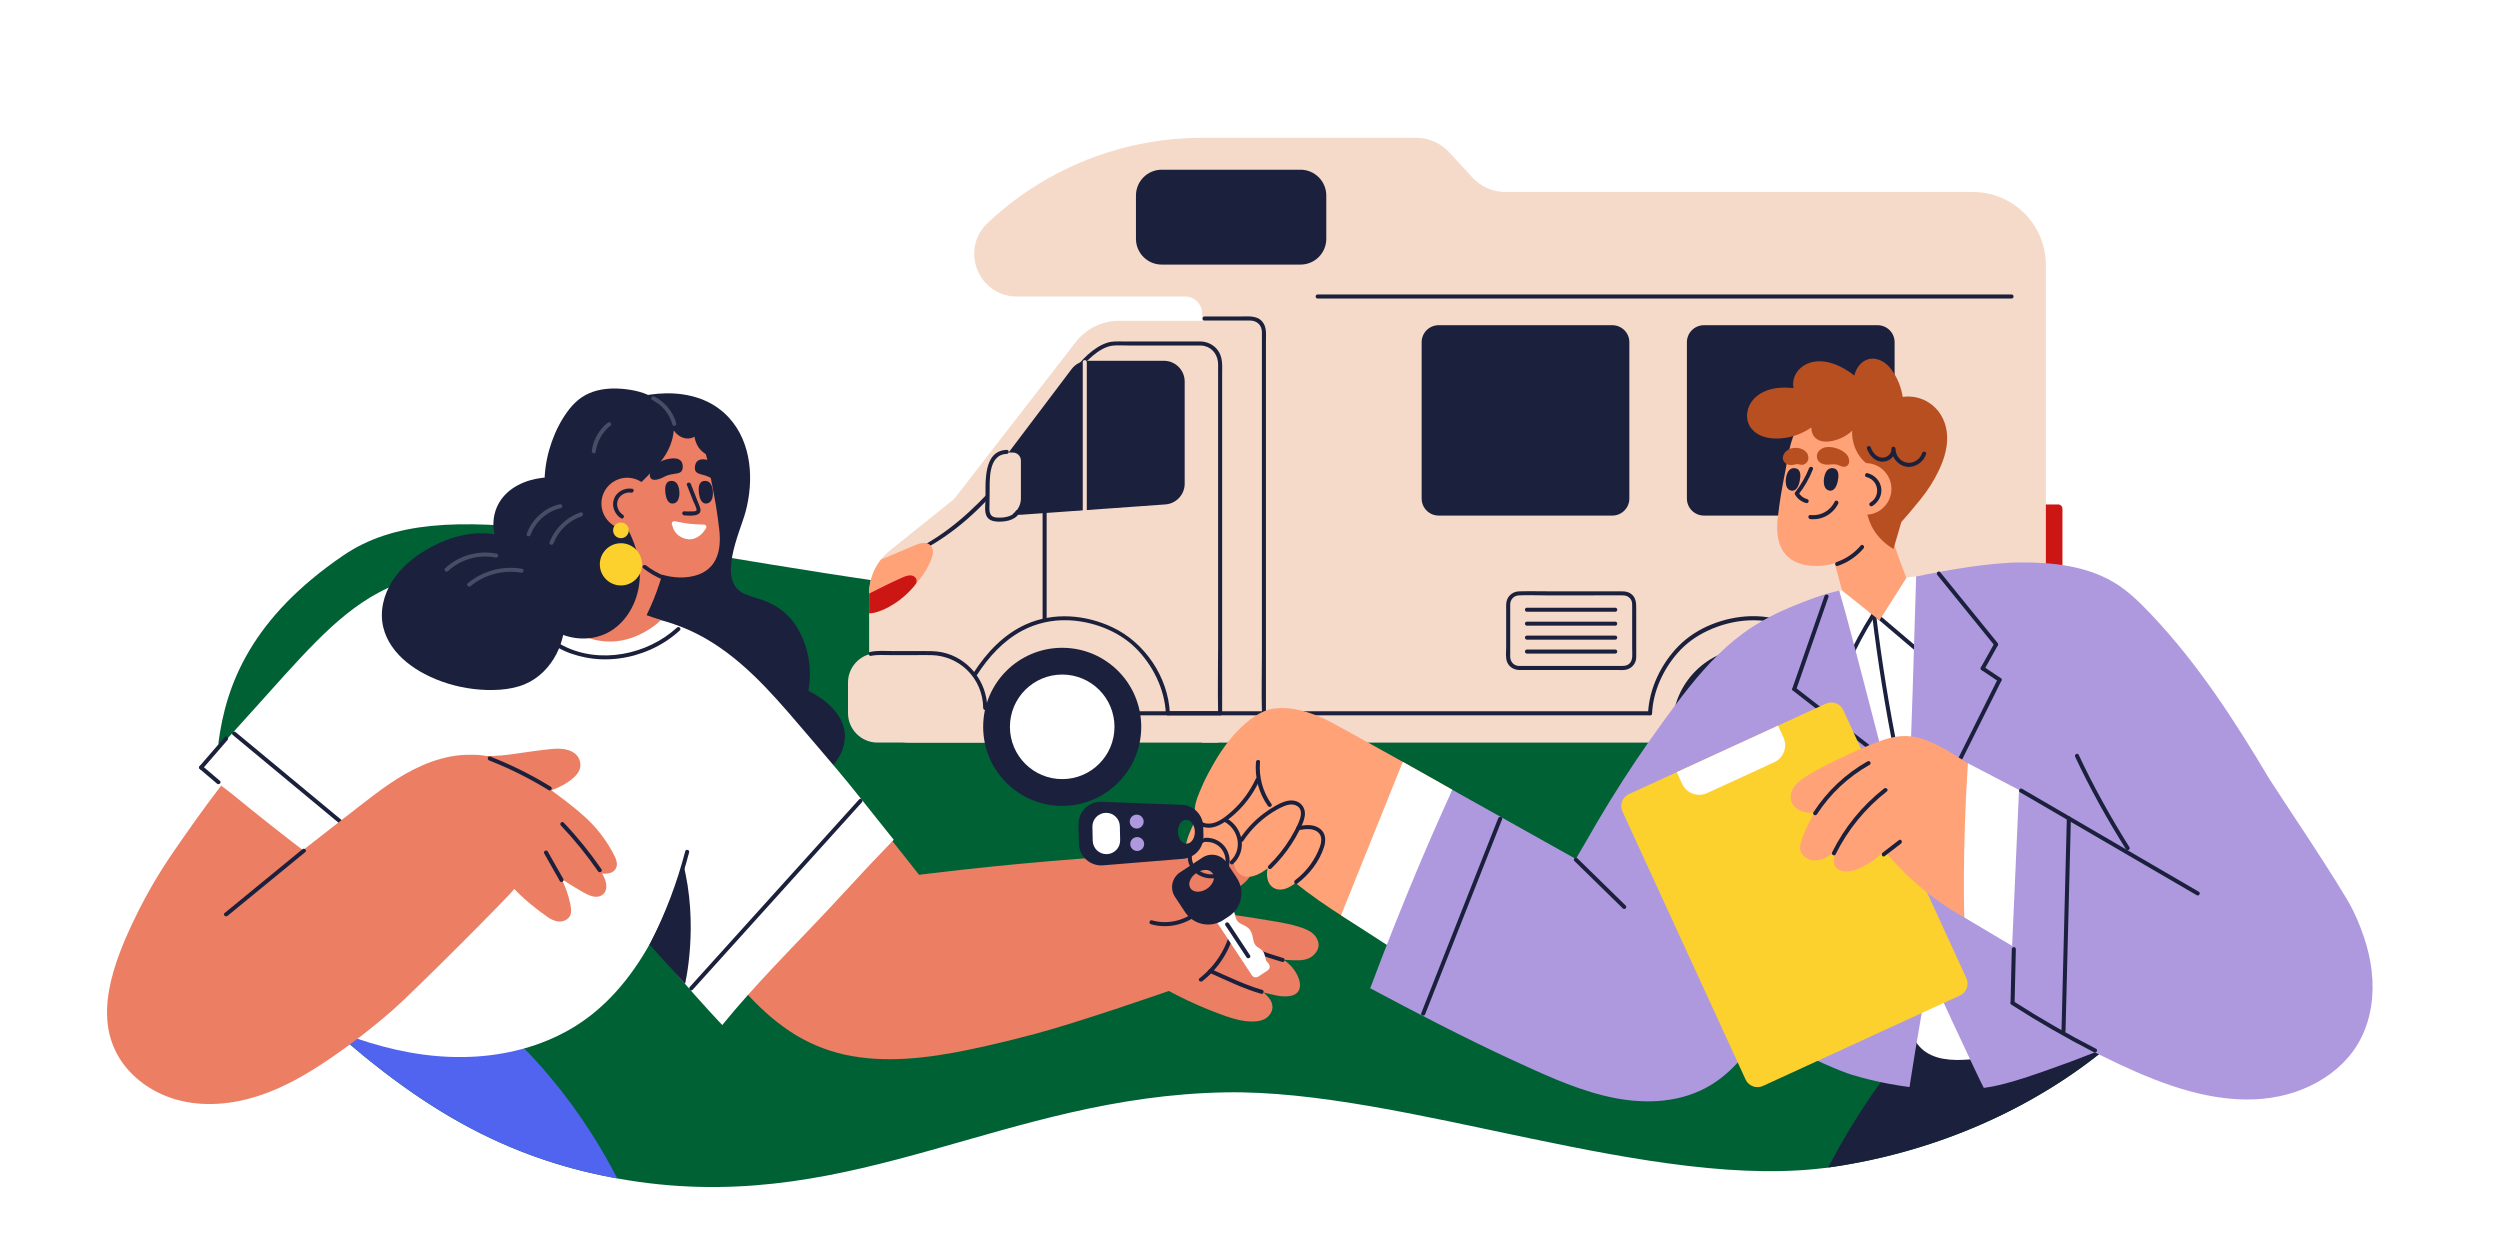 <?xml version="1.0" encoding="utf-8"?>
<!-- Generator: Adobe Illustrator 26.0.1, SVG Export Plug-In . SVG Version: 6.00 Build 0)  -->
<svg version="1.1" id="Layer_4" xmlns="http://www.w3.org/2000/svg" xmlns:xlink="http://www.w3.org/1999/xlink" x="0px" y="0px"
	 viewBox="0 0 3710 1855" style="enable-background:new 0 0 3710 1855;" xml:space="preserve">
<style type="text/css">
	.st0{fill:#FFFFFF;}
	.st1{fill:#006135;}
	.st2{fill:#CC1614;}
	.st3{fill:#F5DAC9;}
	.st4{fill:#1B203D;}
	.st5{fill:#FFA278;}
	.st6{fill:#5164F0;}
	.st7{fill:#EB7E63;}
	.st8{fill:#FDD12D;}
	.st9{fill:#484D66;}
	.st10{fill:#AE99DE;}
	.st11{fill:#B84F21;}
</style>
<rect class="st0" width="3710" height="1855"/>
<g>
	<path class="st1" d="M3285.92,1075.84c-0.01-7.95-247.34-141.24-264.91-219.52c0,0,85.8-33.33-177.92,47.44l-1446-28.16
		c-499-66.66-739.85-152.06-887.67-51.3c-135.72,92.53-173.95,190.7-185.2,277.68c-1.24,9.6,36.39,61.82,35.77,71.19
		c-0.05,0.77,0,0,0,0s62.52,288.95,97.09,321.17c150.26,140.05,288.93,231.38,491.74,259.69
		c323.06,45.09,542.57-126.76,868.7-132.95c267.92-5.09,637.75,149.97,902.8,110.52c209.69-31.21,381.34-134.08,481.69-249.88
		C3335.84,1327.26,3287.25,1241.38,3285.92,1075.84z"/>
	<g>
		<path class="st2" d="M3009.67,897.5h44.53c3.58,0,6.48-2.9,6.48-6.48V755.06c0-3.58-2.9-6.48-6.48-6.48h-44.53
			c-3.58,0-6.48,2.9-6.48,6.48v135.96C3003.2,894.59,3006.1,897.5,3009.67,897.5z"/>
		<path class="st3" d="M2927.66,284.86h-693.63c-18.57,0-36.3-7.77-48.89-21.42l-34.6-37.51c-12.59-13.65-30.32-21.42-48.89-21.42
			h-236.01h-81.61l0,0c-116.75,0-229.21,44-314.97,123.23l-2.93,2.71c-42.22,39.01-14.62,109.56,42.86,109.56h249.61
			c14.05,0,25.43,11.39,25.43,25.43v636.54h1252.04V393.25C3036.05,333.39,2987.52,284.86,2927.66,284.86z"/>
		<g>
			<path class="st4" d="M1955.33,443.01c64.43,0,128.86,0,193.3,0c68.27,0,136.54,0,204.8,0c69.34,0,138.68,0,208.01,0
				c68.57,0,137.14,0,205.71,0c65.04,0,130.08,0,195.11,0c7.66,0,15.31,0,22.97,0c3.86,0,3.87-6,0-6c-64.43,0-128.86,0-193.3,0
				c-68.27,0-136.54,0-204.8,0c-69.34,0-138.68,0-208.01,0c-68.57,0-137.14,0-205.71,0c-65.04,0-130.08,0-195.11,0
				c-7.66,0-15.31,0-22.97,0C1951.47,437.01,1951.47,443.01,1955.33,443.01L1955.33,443.01z"/>
		</g>
		<g>
			<path class="st4" d="M2265.95,907.85c43.7,0,87.4,0,131.1,0c3.86,0,3.87-6,0-6c-43.7,0-87.4,0-131.1,0
				C2262.09,901.85,2262.09,907.85,2265.95,907.85L2265.95,907.85z"/>
		</g>
		<g>
			<path class="st4" d="M2265.95,928.54c43.7,0,87.4,0,131.1,0c3.86,0,3.87-6,0-6c-43.7,0-87.4,0-131.1,0
				C2262.09,922.54,2262.09,928.54,2265.95,928.54L2265.95,928.54z"/>
		</g>
		<g>
			<path class="st4" d="M2265.95,949.23c43.7,0,87.4,0,131.1,0c3.86,0,3.87-6,0-6c-43.7,0-87.4,0-131.1,0
				C2262.09,943.23,2262.09,949.23,2265.95,949.23L2265.95,949.23z"/>
		</g>
		<g>
			<path class="st4" d="M2265.95,969.93c43.7,0,87.4,0,131.1,0c3.86,0,3.87-6,0-6c-43.7,0-87.4,0-131.1,0
				C2262.09,963.93,2262.09,969.93,2265.95,969.93L2265.95,969.93z"/>
		</g>
		<path class="st3" d="M1349.12,1101.98h458.76V476.02h-146.86c-25.33,0-49.23,11.72-64.74,31.73L1415.85,740.6l-95.4,76.5
			c-19.38,15.54-30.66,39.05-30.66,63.89v161.65C1289.79,1075.41,1316.35,1101.98,1349.12,1101.98z"/>
		<path class="st3" d="M1380.52,969.18h-78.32c-3.52,0-6.95,0.42-10.23,1.2c-19.24,4.61-33.53,21.91-33.53,42.56v45.27
			c0,24.17,19.59,43.76,43.76,43.76h159.87v-51.24C1462.08,1005.69,1425.56,969.18,1380.52,969.18z"/>
		<g>
			<path class="st4" d="M1465.08,1050.73c-0.33-39.47-28.32-74.84-67.32-82.79c-10.13-2.06-20.34-1.76-30.61-1.76
				c-13.77,0-27.55,0-41.32,0c-11.31,0-23.52-1.13-34.65,1.31c-3.77,0.83-2.17,6.61,1.59,5.79c8.9-1.95,18.65-1.09,27.7-1.09
				c13.05,0,26.1,0,39.15,0c7.89,0,15.81-0.22,23.7,0.05c18.84,0.64,37.12,8.25,50.87,21.14c15.88,14.9,24.7,35.65,24.88,57.36
				C1459.11,1054.59,1465.11,1054.6,1465.08,1050.73L1465.08,1050.73z"/>
		</g>
		<g>
			<path class="st4" d="M1479.11,717.71c-35.34,39.74-74.87,75.74-123.15,99.03c-14.16,6.83-28.84,12.5-43.82,17.25
				c-3.67,1.16-2.1,6.96,1.59,5.79c51.89-16.47,97.26-45.22,136.34-82.9c11.58-11.17,22.59-22.91,33.28-34.93
				C1485.91,719.08,1481.68,714.82,1479.11,717.71L1479.11,717.71z"/>
		</g>
		<path class="st5" d="M1289.78,881v25.97c18.53-5.3,36.18-13.59,51.72-25.08c15.31-11.32,28.2-26.04,36.63-43.16
			c4.01-8.12,10.39-20.88,3.18-28.9c-7.71-8.56-20.53-1.87-28.95,1.64c-14.98,6.25-29.98,12.51-44.97,18.78
			C1296.1,844.58,1289.78,862.4,1289.78,881z"/>
		<circle class="st4" cx="1576.31" cy="1078.62" r="117.29"/>
		<circle class="st0" cx="1576.31" cy="1078.62" r="77.58"/>
		<path class="st4" d="M2780.94,969.18h266.54c16.97,0,30.72,13.76,30.72,30.72v71.35c0,16.97-13.76,30.72-30.72,30.72h-316.85
			v-82.49C2730.64,991.7,2753.16,969.18,2780.94,969.18z"/>
		<g>
			<path class="st4" d="M1547.22,719.83c0,65.88,0,131.76,0,197.63c0,3.86,6,3.87,6,0c0-65.88,0-131.76,0-197.63
				C1553.22,715.97,1547.22,715.96,1547.22,719.83L1547.22,719.83z"/>
		</g>
		<g>
			<path class="st4" d="M1736.08,1058.53c-2.38-53.54-37.06-105.04-85.38-127.68c-40.07-18.78-86.73-22.68-127.75-4.5
				c-33.27,14.74-58.88,42.08-78.29,72.26c-2.09,3.26,3.1,6.27,5.18,3.03c17.09-26.58,38.96-50.72,67.13-65.72
				c20.75-11.05,44.08-16.26,67.55-15.48c35.93,1.2,74.19,15.24,100.15,40.61c25.66,25.07,43.8,61.37,45.41,97.49
				C1730.25,1062.38,1736.26,1062.4,1736.08,1058.53L1736.08,1058.53z"/>
		</g>
		<g>
			<path class="st4" d="M2451.7,1058.53c1.43-32.25,16.18-64.37,37.1-88.63c12.67-14.7,27.85-25.69,45.32-33.87
				c38.1-17.86,83.24-21.75,122.22-4.27c32.13,14.41,56.81,40.65,75.6,69.87c2.08,3.24,7.28,0.23,5.18-3.03
				c-17.63-27.41-40.22-52.4-69.28-67.87c-21.66-11.53-46.06-17.11-70.58-16.29c-38.3,1.28-78.78,16.47-106,43.97
				c-25.88,26.14-43.91,63.13-45.56,100.13C2445.52,1062.39,2451.53,1062.38,2451.7,1058.53L2451.7,1058.53z"/>
		</g>
		<g>
			<path class="st4" d="M1810.65,1055.53c-25.86,0-51.71,0-77.57,0c-3.86,0-3.87,6,0,6c25.86,0,51.71,0,77.57,0
				C1814.51,1061.53,1814.52,1055.53,1810.65,1055.53L1810.65,1055.53z"/>
		</g>
		<g>
			<g>
				<path class="st4" d="M1595.93,558.06c6.78-11.56,15.65-21.87,26.01-30.38c8.41-6.91,19-13.92,30.17-14.86
					c7.42-0.63,15.1-0.09,22.55-0.09c9.08,0,18.17,0,27.25,0c18.57,0,37.13,0,55.7,0c5.98,0,11.95,0,17.93,0
					c3.89,0,7.86-0.21,11.68,0.67c12.87,2.98,20.39,14.43,20.44,27.16c0.02,3.67,0,7.34,0,11.02c0,16.93,0,33.87,0,50.8
					c0,57.17,0,114.34,0,171.51c0,61.6,0,123.2,0,184.8c0,32.77-0.74,65.64,0,98.4c0.01,0.48,0,0.96,0,1.44c0,3.86,6,3.87,6,0
					c0-28.31,0-56.62,0-84.94c0-61.25,0-122.51,0-183.76c0-59.69,0-119.39,0-179.08c0-18.54,0-37.08,0-55.63
					c0-12.49,1.37-25.32-6.86-35.9c-6.18-7.94-15.54-12.28-25.53-12.49c-2.86-0.06-5.73,0-8.6,0c-16.34,0-32.67,0-49.01,0
					c-18.98,0-37.95,0-56.93,0c-7.87,0-15.82-0.56-23.43,1.84c-10.93,3.45-20.68,10.34-29.15,17.92
					c-9.19,8.23-17.16,17.9-23.4,28.54C1588.79,558.37,1593.98,561.39,1595.93,558.06L1595.93,558.06z"/>
			</g>
		</g>
		<path class="st4" d="M1516.44,763.81l212.98-15.24c16.14-1.15,28.65-14.59,28.65-30.77V566.25c0-17.04-13.81-30.85-30.85-30.85
			h-112.29c-9.68,0-18.79,4.54-24.62,12.26l-111.26,147.36C1456.81,724.49,1479.61,766.45,1516.44,763.81z"/>
		<path class="st3" d="M1477.49,768.09h9.08c15.7,0,28.44-12.73,28.44-28.44v-56.18c0-6.57-5.32-11.89-11.89-11.89h-9.08
			c-15.7,0-28.44,12.73-28.44,28.44v56.18C1465.6,762.76,1470.93,768.09,1477.49,768.09z"/>
		<g>
			<path class="st3" d="M1606.82,537.32c0,62.49,0,124.97,0,187.46c0,16.91,0,33.81,0,50.72c0,3.86,6,3.87,6,0
				c0-62.49,0-124.97,0-187.46c0-16.91,0-33.81,0-50.72C1612.82,533.46,1606.82,533.45,1606.82,537.32L1606.82,537.32z"/>
		</g>
		<path class="st4" d="M1968.2,354.39v-64.27c0-21.13-17.13-38.26-38.26-38.26h-205.92c-21.13,0-38.26,17.13-38.26,38.26v64.27
			c0,21.13,17.13,38.26,38.26,38.26h205.92C1951.07,392.66,1968.2,375.53,1968.2,354.39z"/>
		<path class="st4" d="M2134.97,765.11h257.73c13.94,0,25.25-11.3,25.25-25.25V507.85c0-13.94-11.3-25.25-25.25-25.25h-257.73
			c-13.94,0-25.25,11.3-25.25,25.25v232.01C2109.72,753.8,2121.02,765.11,2134.97,765.11z"/>
		<path class="st4" d="M2528.62,765.11h257.73c13.94,0,25.25-11.3,25.25-25.25V507.85c0-13.94-11.3-25.25-25.25-25.25h-257.73
			c-13.94,0-25.25,11.3-25.25,25.25v232.01C2503.37,753.8,2514.67,765.11,2528.62,765.11z"/>
		<circle class="st4" cx="2599.23" cy="1078.62" r="117.29"/>
		<circle class="st0" cx="2599.23" cy="1078.62" r="77.58"/>
		<g>
			<path class="st4" d="M1668.15,1061.53c104.27,0,208.54,0,312.81,0c93.37,0,186.73,0,280.1,0c62.54,0,125.09,0,187.63,0
				c3.86,0,3.87-6,0-6c-104.27,0-208.54,0-312.81,0c-93.37,0-186.73,0-280.1,0c-62.54,0-125.09,0-187.63,0
				C1664.29,1055.53,1664.28,1061.53,1668.15,1061.53L1668.15,1061.53z"/>
		</g>
		<path class="st2" d="M1289.78,880.86v29.36c8.66,0.02,19.12-4.41,24.67-7.13c16.29-8.02,30.84-19.55,42.39-33.58
			c1.33-1.62,2.66-3.35,3.18-5.38c0.69-2.58-0.1-5.51-1.97-7.4c-5.76-5.82-15.13-1.38-20.86,1.17
			C1320.56,865.29,1306.18,872.67,1289.78,880.86z"/>
		<g>
			<g>
				<path class="st4" d="M2254.07,994.25c38.8,0,77.6,0,116.4,0c9.42,0,18.84,0,28.26,0c4.44,0,9.21,0.45,13.61-0.28
					c7.73-1.29,14.02-7.41,15.48-15.13c0.49-2.58,0.34-5.27,0.34-7.88c0-10.53,0-21.06,0-31.59c0-11.53,0-23.05,0-34.58
					c0-8.97,0.28-18.01-8.12-23.84c-5.5-3.82-11.58-3.42-17.86-3.42c-8.57,0-17.14,0-25.71,0c-24.86,0-49.72,0-74.58,0
					c-15.78,0-31.62-0.42-47.4,0c-11.17,0.3-19.19,8.59-19.34,19.72c-0.12,8.48,0,16.97,0,25.46c0,12.46,0,24.93,0,37.39
					c0,6.98-1.27,15.91,1.49,22.53C2239.62,989.8,2246.45,993.93,2254.07,994.25c3.86,0.16,3.85-5.84,0-6
					c-7.68-0.33-12.68-6.02-12.93-13.51c-0.09-2.58,0-5.17,0-7.75c0-10.86,0-21.73,0-32.59c0-10.48,0-20.96,0-31.44
					c0-2.11-0.1-4.25,0-6.35c0.34-7.42,5.59-12.73,13.01-13.08c12.98-0.61,26.13,0,39.12,0c23.64,0,47.28,0,70.92,0
					c14.78,0,29.58-0.21,44.36,0c5.34,0.08,10.17,2.58,12.44,7.61c1.3,2.88,1.17,5.73,1.17,8.76c0,9.52,0,19.05,0,28.57
					c0,11.45,0,22.89,0,34.34c0,6.89,1.52,16.32-3.8,21.64c-4.53,4.53-10.62,3.8-16.42,3.8c-7.94,0-15.89,0-23.83,0
					c-40.47,0-80.94,0-121.41,0c-0.88,0-1.76,0-2.63,0C2250.2,988.25,2250.2,994.25,2254.07,994.25z"/>
			</g>
		</g>
		<g>
			<g>
				<path class="st4" d="M1787.44,475.69c22.59,0,45.18-0.17,67.76,0c10.05,0.07,17.36,6.78,17.46,17.01c0.03,3.19,0,6.39,0,9.58
					c0,38.13,0,76.27,0,114.4c0,60.13,0,120.26,0,180.39c0,57.28,0,114.57,0,171.85c0,29.09-0.78,58.3,0,87.38
					c0.01,0.41,0,0.82,0,1.22c0,3.86,6,3.87,6,0c0-24.58,0-49.15,0-73.73c0-56.28,0-112.55,0-168.83c0-61.51,0-123.02,0-184.52
					c0-41.32,0-82.64,0-123.95c0-10.22,1.58-21.78-6-29.91c-8.3-8.9-21.49-6.9-32.48-6.9c-14.58,0-29.15,0-43.73,0
					c-3,0-6.01,0-9.01,0C1783.57,469.69,1783.57,475.69,1787.44,475.69L1787.44,475.69z"/>
			</g>
		</g>
	</g>
	<g>
		<path class="st6" d="M916.01,1748.8c-185.24-33.25-316.91-122.1-458.92-254.46c-9.32-8.69-23.38-26.59-38.63-53.05
			c5.36-14.59,11.19-29,17.45-43.21c0.94,0.73,1.88,1.48,2.83,2.21c36.75,28.35,76.41,52.83,117.4,74.56
			c39.51,20.94,80.38,39.37,122.13,55.4c22.44,8.61,45.1,15.98,68.97,19.35c8.94,1.26,17.91,1.99,26.87,2.21
			c14.54,14.75,28.5,30.07,41.81,45.94c22.15,26.39,42.58,54.21,61.15,83.23C891.13,1702.94,904.13,1725.59,916.01,1748.8z"/>
		<path class="st4" d="M1253.63,1087.98c-0.64-7.67-3.15-14.99-6.84-21.71c-7.36-13.42-19.35-24.15-32-32.48
			c-4.84-3.19-9.87-6.04-15.06-8.57c0.76-4.26,1.34-8.54,1.7-12.84c1.22-14.65,0.2-29.49-3.24-43.79
			c-3.45-14.36-9.19-28.11-17.29-40.48c-7.9-12.07-18.34-21.84-30.81-29.16c-16.17-9.5-29.43-11.07-44.74-17.43
			c-42.96-17.86-7.1-91.93,0.92-121.44c12.76-46.92,9.66-103.32-24.77-140.51c-10.07-10.88-22.24-19.48-35.87-25.34
			c-14.05-6.05-29.26-9.28-44.5-10.25c-16.31-1.03-32.63,0.51-48.63,3.73c-16.97,3.41-33.51,8.61-49.8,14.4
			c-2.57,0.91-5.13,1.84-7.69,2.78c-9.74,0.96-19.3,3.88-28.11,8.11c-25.4,12.19-12.42,64.45-24.08,89.79
			c-13.89,30.21-50.18,34.14-51.23,67.04c-1.07,33.52,0.84,68.16,13.72,99.55c10.5,25.59,28.68,48.94,53.46,61.96
			c1.77,0.93,3.57,1.78,5.4,2.56c0.01,0.37,0.01,0.74,0.03,1.11c0.17,4.72,0.65,9.51,1.83,14.1c1.1,4.26,3.08,8.42,6.42,11.38
			c0.89,0.79,1.88,1.48,2.92,2.07c0.92,5.26,2.24,10.43,3.83,15.37c6.47,20.13,18.16,38.4,32.31,54
			c15.25,16.81,33.28,30.73,52.16,43.22c19.05,12.61,38.79,24.46,59.41,34.33c10.3,4.93,20.87,9.32,31.72,12.9
			c5.43,1.79,10.92,3.4,16.46,4.77c0.11,0.03,0.23,0.06,0.34,0.08c3.15,6.65,7.72,12.67,13.17,17.68
			c11.87,10.92,27.66,16.62,43.25,19.68c16.94,3.33,34.67,4.08,51.72,1.12c15.46-2.69,30.4-8.53,43.08-17.87
			c12.4-9.12,22.66-21.63,27.67-36.31C1253.04,1103.97,1254.29,1095.97,1253.63,1087.98z"/>
		<path class="st7" d="M857.29,907.17c3.65-5.54,7.15-11.18,10.53-16.89c10.05-17.01,18.95-34.71,26.66-52.9
			c6.97-16.44,12.99-33.3,17.89-50.48c1.33,0.93,2.66,1.86,3.98,2.8c3.08,2.2,6.15,4.42,9.21,6.64
			c11.18,8.13,22.27,16.39,33.25,24.79c9,6.88,17.96,13.83,26.85,20.86c-1.2,4.64-2.48,9.27-3.86,13.86
			c-4.39,14.66-9.65,29.06-15.76,43.08c-4.84,11.12-10.24,21.97-16.02,32.62c-5.44,1.13-10.95,1.92-16.5,2.3
			c-9.68,0.66-19.45,0.12-28.93-2.03c-9.05-2.05-17.66-5.59-25.77-10.07C871.2,917.52,864.12,912.53,857.29,907.17z"/>
		<path class="st7" d="M845.39,667.49c0.39-4.66,1.15-9.28,2.41-13.8c14.76-53.08,79.88-67.05,126.76-55.3
			c31.44,7.88,54.57,30.14,67.2,59.62c9.08,21.19,10.74,39.84,13.8,55.31c5.97,30.22,8.63,45.1,11.83,72.85
			c3.66,31.76-3.66,63.41-43.8,69.79c-40.88,6.5-83.14-18.99-113.4-45.8c-36.42-32.26-58.28-69.92-64.05-118.23
			C845.18,683.83,844.72,675.59,845.39,667.49z"/>
		<path class="st4" d="M1081.34,670.48c1.42-1.42,0.39-3.46-1.15-4.12c-1.1-7.03-2.69-13.96-4.78-20.81
			c-3.04-9.98-6.91-19.9-12.24-28.89c-4.99-8.42-11.69-15.5-20.28-20.29c-8.16-4.55-17.48-6.82-26.68-8.05
			c-9.5-1.27-19.29-1.8-28.87-1.65c-5.12,0.08-10.27,0.63-15.14,2.29c-4.52,1.54-8.5,4.13-11.94,7.41
			c-6.45,6.14-10.46,14.46-13.93,22.54c-4.15,9.68-8.13,19.47-11.6,29.42c-5.58,15.99-9.92,33-9.59,50.02
			c2.06,2.31,4.13,4.58,6.14,6.81c4.69,5.22,9.56,10.27,14.59,15.15c9.84-7.13,21.17-20.89,28.4-28.33
			c14.08-14.49,23.89-33.08,25.62-53.16c0.74,1.06,1.54,2.09,2.43,3.07c6.56,7.29,16.63,11.47,26.1,7.27
			c0.76-0.34,1.48-0.73,2.18-1.15c0.07,0.45,0.14,0.88,0.22,1.29c1,5.46,3.11,10.73,6.34,15.26c6.39,8.96,16.86,14.04,27.87,13.17
			c3.97-0.31,7.78-1.44,11.17-3.37c0.22,1.33,0.43,2.67,0.61,4.01c0.4,3.04,4.97,2.54,4.73-0.52c-0.18-2.32-0.43-4.62-0.71-6.92
			C1081,670.79,1081.17,670.65,1081.34,670.48z"/>
		<g>
			<path class="st4" d="M1019.42,719.82c3.06,7.9,6.19,15.77,9.29,23.66c0.95,2.41,6.25,12.07,4.74,14.17
				c-1.16,1.62-6.93,1.23-8.58,1.29c-3.18,0.13-6.35,0.04-9.53-0.15c-3.86-0.23-3.84,5.77,0,6c6.08,0.36,14.43,1.28,20.13-1.47
				c5.5-2.65,4.45-7.51,2.56-12.37c-4.24-10.93-8.61-21.8-12.84-32.73C1023.83,714.66,1018.02,716.21,1019.42,719.82L1019.42,719.82
				z"/>
		</g>
		<g>
			<path class="st4" d="M985.88,854.64c-9.71-3.92-18.84-9.15-27.11-15.58c-3.01-2.34-7.29,1.87-4.24,4.24
				c9.14,7.12,19.01,12.79,29.76,17.12C987.87,861.87,989.42,856.07,985.88,854.64L985.88,854.64z"/>
		</g>
		<path class="st4" d="M991.15,681.19c-18,3.84-28.27,16.78-26.68,25.6c1.32,7.3,10.04,6.77,21.99,0.44
			c13-6.88,25.62-0.88,26.67-13.23C1013.96,684.12,1008,677.59,991.15,681.19z"/>
		<path class="st4" d="M1054.51,683.72c1.52,0.52,2.97,1.1,4.36,1.73c1.06,8.38,0.5,16.96-1.81,25.28c-0.3-0.2-0.59-0.39-0.89-0.6
			c-12.12-8.34-25.35-3.83-24.96-16.22C1031.51,684,1038.18,678.2,1054.51,683.72z"/>
		<path class="st4" d="M994.7,713.82c12.9-2.04,14.37,15.02,13.3,22.16c-0.69,4.64-2.86,10.34-8.71,11.18
			c-8.53,1.23-11.04-9.15-11.76-14.81C986.72,726.05,986.25,715.16,994.7,713.82z"/>
		<path class="st4" d="M1044.43,713.82c12.9-2.04,14.37,15.02,13.3,22.16c-0.69,4.64-2.86,10.34-8.7,11.18
			c-8.53,1.23-11.04-9.15-11.76-14.81C1036.46,726.05,1035.99,715.16,1044.43,713.82z"/>
		<path class="st0" d="M997.01,777.81c-0.63-2.56,1.66-4.88,4.23-4.32c17.4,3.81,26.44,4.53,43.52,5.01
			c2.71,0.08,4.34,3.03,2.97,5.37c-1.76,3.02-3.84,5.84-6.32,8.32c-4.12,4.1-9.53,7.28-15.37,8.02c-6.17,0.78-12.25-1.11-17.42-4.43
			C1002.12,791.6,998.93,785.57,997.01,777.81z"/>
		<path class="st7" d="M1949.94,1386.92c-6.44-6.51-15.89-9.61-24.45-12.19c-9.72-2.94-19.67-4.97-29.67-6.7
			c-20.76-3.59-41.61-6.74-62.43-9.92c-3.45-5.62-7.25-11.05-11.19-16.32c-5.68-7.61-11.79-14.89-18.27-21.83
			c-13.04-13.94-27.55-26.45-43.28-37.28c-26.91-18.53-85.46-13.41-113.19-11.54c-29.41,1.98-58.81,4.22-88.18,6.7
			c-58.75,4.97-117.41,10.94-175.95,17.99c-6.47,0.78-12.94,1.58-19.41,2.39c-7.3-9.27-14.63-18.53-21.96-27.78
			c-13.64-17.22-27.28-34.43-40.92-51.64c-8.62-10.87-17.25-21.74-25.87-32.61c-36.84,30.66-73.02,62.11-108.55,94.28
			c-41.24,37.34-81.59,75.66-121.11,114.8c1.33,1.85,2.66,3.71,4,5.55c34.91,47.85,72.63,96.41,122.51,129.56
			c24.81,16.49,52.24,28.19,81.32,34.65c30.12,6.69,61.27,7.91,92,6.04c31.65-1.93,63.01-7.13,94.01-13.61
			c32.87-6.87,65.52-14.88,97.96-23.52c66.06-17.59,196.62-63.1,197.28-63.35c3.93,2.13,7.88,4.23,11.87,6.26
			c21.03,10.74,42.7,20.21,64.87,28.33c11.48,4.21,23.2,8.24,35.36,9.92c6.13,0.85,12.4,1.09,18.56,0.42
			c4.55-0.49,9.06-1.77,13-4.13c3.8-2.28,9.72-8.8,10.07-15.65c0.29-5.72-1.94-10.99-5.49-15.14c-2.37-2.77-5.01-5.34-7.74-7.79
			c6.84,1.77,13.72,3.42,20.65,4.76c5.43,1.05,11.14,1.37,16.68,0.78c29.89-3.16,15.15-40.08-7.85-54.08
			c5.96,0.38,21.89,1.48,28.91,0.31c10.33-1.72,16.2-5.82,21.04-13.75C1959.31,1402.97,1956,1393.05,1949.94,1386.92z"/>
		<path class="st0" d="M1071.82,1521.17c24.02-29.54,49.61-57.82,75.66-85.57c35.33-37.63,71.6-74.39,106.42-112.5
			c23.74-25.98,47.91-51.59,72.39-76.88c-29.25-36.58-65.58-82.6-82.85-102.87c-24.37-28.59-48.56-57.34-73.2-85.7
			c-22.53-25.93-45.89-51.34-72.07-73.67c-25.63-21.86-54.07-40.62-85.47-53.09c-30.55-12.13-64.79-19.92-104.12-21.9
			c-0.03,0-101.05-10.24-136.44-15.05c-27.33-21.51-60.89-34.87-95.48-38.61c-39.4-4.26-78.54,4.94-113.4,23.33
			c-35.29,18.62-65.73,45.04-93.75,73.17c-31.68,31.8-61.15,65.86-91.26,99.14c-28.74,31.77-51.17,56.48-79.81,88.34
			c5.54,6.14,17.97,16.74,29.7,26.57c14.67,12.3,28.41,41.4,43.48,53.2c15.07,11.8,30.34,23.35,45.8,34.65
			c12.22,8.93,24.58,17.68,37.05,26.27c-0.5,3.84-0.99,7.68-1.42,11.53c-2.25,19.77-3.59,39.65-4.07,59.54
			c-0.48,19.84-0.11,39.7,1.13,59.51c1.25,19.86,3.38,39.67,6.4,59.34c2.1,13.66,4.64,27.25,7.59,40.75
			c-1.66,0.64-2.3,3.37-0.2,4.32c0.43,0.19,0.86,0.39,1.29,0.58c0.98,4.32,2,8.64,3.06,12.95c0.59,2.4,1.2,4.8,1.82,7.2
			c0.34,1.32,2.08,1.9,3.25,1.45c1.39-0.53,1.78-1.93,1.45-3.25c-1.33-5.23-2.58-10.48-3.78-15.75
			c49.88,22.08,102.18,39.38,156.36,46.72c52.67,7.14,106.79,4.52,157.78-11.1c24.63-7.55,48.35-18.15,70.15-31.91
			c21.63-13.65,41.09-30.54,58.27-49.46c20.2-22.26,37.19-47.15,51.76-73.42c1.94,2.4,3.88,4.8,5.83,7.19
			c13.04,15.97,26.3,31.75,39.78,47.36c13.47,15.6,27.16,31.03,41.07,46.24C1058.54,1506.95,1065.16,1514.08,1071.82,1521.17z"/>
		<g>
			<path class="st4" d="M296.32,1141.07c8.62,7.28,17.17,14.64,25.79,21.92c2.93,2.48,7.2-1.75,4.24-4.24
				c-8.62-7.28-17.17-14.64-25.79-21.92C297.63,1134.35,293.36,1138.57,296.32,1141.07L296.32,1141.07z"/>
		</g>
		<g>
			<path class="st4" d="M300.56,1141.07c12.37-14.3,24.74-28.6,37.11-42.9c2.51-2.91-1.71-7.17-4.24-4.24
				c-12.37,14.3-24.74,28.6-37.11,42.9C293.8,1139.73,298.03,1143.99,300.56,1141.07L300.56,1141.07z"/>
		</g>
		<path class="st4" d="M963.81,1401.67l52.81,58.43c0,0,21.01-87.83-3.3-180.44C1013.32,1279.66,1001.11,1331.94,963.81,1401.67z"/>
		<g>
			<path class="st4" d="M345.34,1090.63c53.98,44.79,107.97,89.58,161.95,134.37c2.95,2.45,7.22-1.77,4.24-4.24
				c-53.98-44.79-107.97-89.58-161.95-134.37C346.64,1083.94,342.37,1088.16,345.34,1090.63L345.34,1090.63z"/>
		</g>
		<g>
			<path class="st4" d="M798.85,932.26c12.95,25.23,43.21,38.09,69.6,43.34c32.4,6.44,66.19,1.89,96.34-11.35
				c16.14-7.09,31.09-16.77,44.08-28.69c2.85-2.62-1.4-6.85-4.24-4.24c-44.27,40.6-114.95,54.82-169.39,26.64
				c-12.73-6.59-24.57-15.76-31.22-28.72C802.27,925.79,797.09,928.82,798.85,932.26L798.85,932.26z"/>
		</g>
		<path class="st7" d="M939.13,905.92c-21.7-7.46-32.03-7.19-53.43-15.49c-9.71-0.6-19.44-1.04-29.16-1.3
			c-6.44-0.17-12.88-0.27-19.32-0.29c-5.08-0.02-10.6-0.33-15.36,1.68c-0.64-1.55-1.28-3.11-1.9-4.68
			c-1.07-2.72-5.23-1.12-4.23,1.62c3.01,8.29,6.5,16.46,11.24,23.93c3.78,5.95,8.4,11.36,13.58,16.13
			c10.39,9.56,23.17,16.5,36.69,20.5c13.85,4.09,28.5,5.14,42.77,2.86c14.77-2.36,28.87-7.98,41.52-15.92
			c8-5.03,12.38-7.91,19.07-14.76C969.02,916.23,949.31,909.42,939.13,905.92z"/>
		<path class="st7" d="M910.52,1267.46c-2.22-4.3-4.6-8.52-7.15-12.63c-10.35-16.7-23.11-31.75-37.85-44.73
			c-0.77-0.68-1.58-1.33-2.36-2c-13.18-11.95-40.66-32.32-44.92-35.32c0.09-0.03,0.17-0.06,0.26-0.09c7.88-3,15.67-6.48,22.77-11.05
			c6.91-4.45,14.14-10.18,17.98-17.59c5.66-10.93,1.66-36.71-40.36-32.56c-17.17,1.69-34.22,4.13-51.27,6.65
			c-15.13,2.24-30.48,4.15-45.81,3.78c-3.5-0.71-11.15-1.91-19.23-1.78c0,0,0,0,0,0.01c-7.06-0.3-14.16-0.08-21.23,0.68
			c-37.59,4-72.04,21.21-102.97,42.13c-15.67,10.6-30.63,22.19-45.55,33.8c-16.36,12.74-32.72,25.49-49.08,38.24
			c-11.4,8.88-22.8,17.75-34.2,26.63c-5.19-3.91-10.32-7.91-15.47-11.88c-20.78-16.04-41.39-32.32-61.82-48.81
			c-5.73-4.62-11.44-9.27-17.15-13.92c-2.79-2.27-5.58-4.55-8.36-6.83c-2.78-2.28-15.62-12.29-18.61-14.3
			c-27.11,35.33-50.48,68.76-71.21,98.87c-20.86,30.3-39.48,62.17-55.56,95.26c-16.83,34.65-32.59,71.11-39.44,109.21
			c-3.46,19.28-4.43,39.27-0.9,58.62c3.2,17.53,10.05,34.13,20.34,48.69c19.33,27.35,49.01,46.56,81.08,55.47
			c39.36,10.94,81.67,6.92,120.2-5.43c38.32-12.29,73.48-32.79,106.59-55.34c32.91-22.41,64.43-46.87,94.39-73.09
			c29.89-26.15,174.32-170.74,179.61-179.05c12.4,13.92,33.83,31,49.15,41.61c7.65,5.3,17.12,9.31,26.22,5.13
			c3.88-1.78,7.16-5.11,8.28-9.3c1.39-5.23,0.19-10.9-0.87-16.09c-2.54-12.48-7.09-24.51-12.55-36.11
			c9.86,6.71,19.99,13.02,30.39,18.87c8.44,4.75,20.07,11.3,29.48,5.16c8.39-5.48,7.27-16.14,4.07-24.3
			c-1.06-2.7-2.41-5.24-3.86-7.73c0.81,0.09,1.62,0.17,2.44,0.21c4.17,0.19,8.72-0.24,12.43-2.31c4.17-2.33,6.94-6.53,7.05-11.38
			C915.6,1277.33,912.98,1272.24,910.52,1267.46z"/>
		<g>
			<path class="st4" d="M832.31,1225c20.15,21.21,38.59,43.92,55.17,68.02c2.17,3.16,7.38,0.16,5.18-3.03
				c-16.87-24.51-35.61-47.66-56.1-69.24C833.89,1217.95,829.65,1222.2,832.31,1225L832.31,1225z"/>
		</g>
		<g>
			<path class="st4" d="M807.67,1266.64c7.7,13.6,15.4,27.21,23.11,40.81c1.9,3.36,7.09,0.34,5.18-3.03
				c-7.7-13.6-15.4-27.21-23.11-40.81C810.95,1260.25,805.76,1263.27,807.67,1266.64L807.67,1266.64z"/>
		</g>
		<g>
			<path class="st4" d="M725.88,1128.49c30.75,12.04,60.32,26.86,88.46,44.15c3.3,2.03,6.32-3.16,3.03-5.18
				c-28.58-17.57-58.65-32.52-89.89-44.76C723.87,1121.3,722.31,1127.1,725.88,1128.49L725.88,1128.49z"/>
		</g>
		<path class="st7" d="M1862.03,1278.17c-0.74-5.11-3.25-9.79-7.21-13.13c-7.84-6.62-18.78-7.72-28.62-7.9
			c-13.27-0.25-26.49,1.12-39.66,2.61c-26.83,3.04-53.66,6.12-80.48,9.29c-0.68,0.08-1.35,0.16-2.03,0.24
			c2.52,19.41,4.51,38.88,9.4,57.97c2.03,7.92,4.11,16.2,6.77,24.3c4.35-0.38,8.69-0.86,13-1.38c12.74-1.55,25.4-3.81,37.89-6.77
			c11.89-2.82,23.71-6.19,35.18-10.43c10.71-3.96,21.21-8.8,30.62-15.31c9-6.23,17.78-14.08,22.39-24.21
			C1861.44,1288.73,1862.78,1283.37,1862.03,1278.17z"/>
		<g>
			<path class="st4" d="M1794.65,1443.54c25.07,11.09,50.45,23.61,76.9,31.23c3.72,1.07,5.3-4.72,1.59-5.79
				c-25.96-7.49-50.85-19.75-75.47-30.63C1794.18,1436.81,1791.12,1441.98,1794.65,1443.54L1794.65,1443.54z"/>
		</g>
		<g>
			<path class="st4" d="M1823.91,1397.48c25.39,12.13,51.71,22.18,78.74,30.02c3.72,1.08,5.3-4.71,1.6-5.79
				c-26.54-7.69-52.37-17.5-77.31-29.41C1823.47,1390.64,1820.43,1395.81,1823.91,1397.48L1823.91,1397.48z"/>
		</g>
		<g>
			<path class="st4" d="M1784.29,1456.07c26.31-20.59,44.29-50.81,49.84-83.75c0.64-3.78-5.14-5.4-5.79-1.6
				c-5.41,32.08-22.67,61.05-48.3,81.1C1777.01,1454.2,1781.28,1458.42,1784.29,1456.07L1784.29,1456.07z"/>
		</g>
		<g>
			<path class="st4" d="M1811.16,1327.88c-5.81,1.81-11.62,3.63-17.43,5.44c-2.62,0.82-3.95,1.12-5.56,3.51
				c-3.4,5.03-7.22,9.58-11.78,13.61c-17.96,15.89-43.81,22.04-66.86,15.32c-3.71-1.08-5.3,4.7-1.59,5.79
				c23.05,6.72,48.65,1.53,67.78-12.86c4.67-3.51,8.94-7.49,12.65-12.01c1.78-2.18,3.21-4.66,4.99-6.81
				c0.91-1.1-1.83,0.87-0.57,0.04c0.41-0.27,1.13-0.35,1.6-0.5c6.13-1.91,12.25-3.82,18.38-5.74
				C1816.43,1332.52,1814.86,1326.72,1811.16,1327.88L1811.16,1327.88z"/>
		</g>
		<path class="st4" d="M882.39,760.05c10.75-4.58,14.7-16.9,24.19-23.94c30.16-22.37,56.79-50.04,62.65-87.06
			c3.28-20.69,1.61-41.62-4.19-61.39c-3.3-1.68-6.7-3.14-10.21-4.36c-8.51-2.96-17.39-4.7-26.32-5.75
			c-16.17-1.91-33.01-1.47-48.54,3.84c-7.71,2.63-14.99,6.55-21.34,11.66c-6.27,5.04-11.69,11.08-16.44,17.56
			c-10.02,13.7-17.79,29.22-23.43,45.19c-5.73,16.22-9.38,33.27-10.39,50.45c-0.21,3.5-0.31,7.01-0.32,10.52
			c-0.58,0.66-0.78,1.6-0.08,2.37c0.04,0.04,0.08,0.08,0.12,0.12c0.13,0.68,0.71,1.22,1.38,1.45c6.77,7.07,14.66,13.18,22.86,18.46
			c8.88,5.72,18.33,10.52,28.2,14.31C867.65,756.2,874.96,758.39,882.39,760.05z"/>
		<path class="st4" d="M949.3,844.42c-1.22-18.13-6.5-35.88-14.26-52.26c-7.58-16-17.35-31.3-29.06-44.59
			c-10.99-12.48-24.27-23.79-40.01-29.7c-2.3-0.86-4.65-1.59-7.02-2.19c-7.86-3.46-16.32-5.55-24.85-6.56
			c-25-2.95-52.79,1.38-73.79,15.95c-10.32,7.16-18.72,17.04-23.44,28.72c-4.98,12.31-6.02,26.06-2.93,38.97
			c-21.98-3.44-44.59-0.54-65.63,6.59c-12.02,4.08-23.55,9.52-34.53,15.87c-10.19,5.89-19.91,12.65-28.7,20.48
			c-17.83,15.89-31.68,36.26-36.59,59.89c-2.4,11.52-2.5,23.6,0.23,35.07c2.44,10.26,6.89,19.9,12.87,28.58
			c12.14,17.66,29.79,31.13,48.62,41c22.58,11.84,47.65,19.3,72.95,22.28c12.76,1.5,25.73,1.93,38.55,1.02
			c12.53-0.9,25.12-3.24,36.77-8.04c20.87-8.6,37.2-25.33,47.41-45.25c4.56-8.89,7.78-18.32,9.89-28.01
			c12.56,4.6,26.18,6.3,39.47,4.76c14.75-1.71,28.73-7.59,40.15-17.1c12.07-10.05,21.12-23.42,26.79-38.02
			C948.05,876.8,950.39,860.56,949.3,844.42z"/>
		<circle class="st7" cx="930.81" cy="747.27" r="38.3"/>
		<g>
			<path class="st4" d="M924.48,763.93c-6.71-4.27-10.35-12.89-7.97-20.65c2.57-8.35,11.67-13.53,20.16-12.21
				c3.78,0.59,5.4-5.19,1.6-5.79c-11.26-1.76-23.09,4.11-27.11,15.14c-3.89,10.66,0.94,22.72,10.3,28.67
				C924.72,771.19,927.73,766,924.48,763.93L924.48,763.93z"/>
		</g>
		<g>
			<path class="st4" d="M1027.81,1468.91c65.43-72.47,130.87-144.95,196.3-217.42c18.33-20.3,36.65-40.59,54.98-60.89
				c2.58-2.86-1.65-7.12-4.24-4.24c-65.43,72.47-130.87,144.95-196.3,217.42c-18.33,20.3-36.65,40.59-54.98,60.89
				C1020.99,1467.52,1025.22,1471.78,1027.81,1468.91L1027.81,1468.91z"/>
		</g>
		<circle class="st8" cx="921.47" cy="837.48" r="31.33"/>
		<circle class="st8" cx="921.47" cy="787.02" r="11.64"/>
		<g>
			<path class="st4" d="M971.13,1401.22c21.93-43.5,39.23-89.22,51.55-136.35c0.98-3.74-4.81-5.33-5.79-1.59
				c-12.19,46.64-29.24,91.87-50.94,134.92C964.22,1401.63,969.39,1404.67,971.13,1401.22L971.13,1401.22z"/>
		</g>
		<g>
			<path class="st4" d="M337.59,1359.16c38.49-31.55,76.98-63.1,115.46-94.65c2.99-2.45-1.28-6.67-4.24-4.24
				c-38.49,31.55-76.98,63.1-115.46,94.65C330.36,1357.37,334.63,1361.59,337.59,1359.16L337.59,1359.16z"/>
		</g>
		<g>
			<path class="st9" d="M967.99,593.66c14.65,7.38,25.39,20.35,29.78,36.17c1.03,3.72,6.82,2.14,5.79-1.6
				c-4.77-17.22-16.57-31.71-32.54-39.76C967.58,586.75,964.54,591.92,967.99,593.66L967.99,593.66z"/>
		</g>
		<g>
			<path class="st9" d="M883.95,670.69c2.06-15.23,9.92-29.68,22.12-39.13c3.05-2.36-1.23-6.58-4.24-4.24
				c-12.87,9.97-21.49,25.7-23.66,41.77C877.65,672.87,883.43,674.5,883.95,670.69L883.95,670.69z"/>
		</g>
		<g>
			<path class="st9" d="M664.84,847.55c18.78-17.55,45.47-25.19,70.68-20.12c3.77,0.76,5.38-5.02,1.6-5.79
				c-27.38-5.5-56.1,2.58-76.52,21.66C657.77,845.95,662.02,850.19,664.84,847.55L664.84,847.55z"/>
		</g>
		<g>
			<path class="st9" d="M698.4,869.78c20.68-17.1,48.45-24.48,74.89-19.89c3.78,0.66,5.4-5.13,1.6-5.79
				c-28.74-4.99-58.25,2.85-80.73,21.44C691.18,868,695.45,872.22,698.4,869.78L698.4,869.78z"/>
		</g>
		<g>
			<path class="st9" d="M787.46,793.78c7.18-19.85,24.28-34.85,44.76-39.73c3.75-0.89,2.17-6.68-1.6-5.79
				c-22.6,5.38-41.07,22.12-48.95,43.92C780.36,795.83,786.16,797.39,787.46,793.78L787.46,793.78z"/>
		</g>
		<g>
			<path class="st9" d="M821.29,806.43c7.25-18.79,22.73-33.66,41.75-40.25c3.63-1.26,2.07-7.05-1.6-5.79
				c-21.16,7.33-37.88,23.56-45.94,44.44C814.11,808.43,819.91,810,821.29,806.43L821.29,806.43z"/>
		</g>
	</g>
	<g>
		<path class="st4" d="M3141.85,1488.33c-53.79-0.02-106.71,11.81-158.63,24.77c-25.21,6.29-50.32,13.37-75.77,18.65
			c-18.51,3.84-38.51,5.74-56.04-1.73c-1.16,1.33-2.33,2.65-3.48,3.98c-25.53,29.51-49.45,60.46-71.5,92.66
			c-22.18,32.39-42.45,66.07-60.7,100.82c-0.9,1.71-1.8,3.43-2.68,5.15c2.43-0.33,4.86-0.67,7.28-1.03
			c203.33-30.26,370.88-127.9,472.36-239.37C3175.93,1489.17,3158.62,1488.33,3141.85,1488.33z"/>
		<path class="st0" d="M3055.61,1498.2c-7.22-15.69-20.18-27.77-34.29-37.31c-15.66-10.59-32.89-18.48-49.9-26.6
			c-21.63-10.33-43.26-20.65-64.9-30.97c-9.19-4.38-18.54-8.53-28.45-10.96c-9.35-2.3-19.45-2.9-28.6,0.58
			c-1.69,0.64-3.33,1.45-4.9,2.36c-0.5,0.21-0.99,0.5-1.43,0.74c-1.09,0.6-2.08,1.3-3.01,2.13c-4.02,3.61-6.23,8.63-7.73,13.73
			c-1.81,6.14-2.91,12.53-3.91,18.85c-1.1,6.97-1.88,13.98-2.35,21.02c-0.94,13.98-0.69,28.04,0.82,41.97
			c1.26,11.62,3.29,23.27,7.21,34.31c3.68,10.36,9.17,20.19,17.16,27.84c8.7,8.34,20.05,13.01,31.77,15.2
			c12.48,2.33,25.45,2.18,38.06,1.27c13.32-0.96,26.54-3.14,39.54-6.2c26.45-6.22,51.97-15.81,76.78-26.79
			c-0.33,1.41,0.29,3.07,2.15,3.35c4.7,0.72,9.5-0.83,13.16-3.82c3.98-3.25,6.46-7.68,7.54-12.68
			C3062.34,1516.9,3059.51,1506.67,3055.61,1498.2z"/>
		<path class="st0" d="M2723.33,878.84c0,0,5.55,227.54,107.78,302.21c0,0,69.78-196.21,12.44-325.54
			C2843.55,855.51,2781.11,859.73,2723.33,878.84z"/>
		<g>
			<path class="st4" d="M2744.01,985.76c11.2-24.74,24.04-48.67,38.48-71.66c2.06-3.28-3.13-6.29-5.18-3.03
				c-14.44,23-27.29,46.93-38.48,71.66C2737.25,986.22,2742.42,989.27,2744.01,985.76L2744.01,985.76z"/>
		</g>
		<g>
			<path class="st4" d="M2774.4,908.16c23.85,20.27,47.7,40.55,71.55,60.82c2.93,2.49,7.19-1.74,4.24-4.24
				c-23.85-20.27-47.7-40.55-71.55-60.82C2775.72,901.43,2771.45,905.65,2774.4,908.16L2774.4,908.16z"/>
		</g>
		<g>
			<path class="st4" d="M2778.19,912.58c8.38,69.35,19.48,138.35,33.32,206.82c0.76,3.78,6.55,2.18,5.79-1.59
				c-13.74-67.94-24.8-136.41-33.11-205.22C2783.73,908.79,2777.73,908.75,2778.19,912.58L2778.19,912.58z"/>
		</g>
		<path class="st5" d="M1957.18,1178.52c-11.53-12.95-26.78-21.84-43.35-26.7c-9.83-2.89-20-4.49-30.23-5.01
			c-23.74,6.95-47.54,13.75-71.5,19.91c-0.15,0.15-0.31,0.29-0.46,0.43c-1.38,1.36-2.68,2.82-3.9,4.36
			c-15.93,16.33-29.15,35.24-38.73,55.98c-2.69,5.82-5.21,11.78-7.06,17.92c-1.99,6.61-3.28,13.55-2.43,20.47
			c0.76,6.14,3.35,12.01,7.65,16.49c3.97,4.13,9.01,7.12,14.46,8.85c17.96,5.68,34.63-1.52,49.19-12.12
			c0.05,0.67,0.12,1.34,0.22,2.02c1.11,7.48,5.24,14.66,12.19,18.06c6.88,3.37,14.89,2.02,21.69-0.81c5.76-2.4,11.1-5.85,16.18-9.53
			c-0.58,2.73-0.91,5.51-0.92,8.32c-0.02,7.92,2.6,16.15,9.76,20.39c6.87,4.07,14.97,2.86,21.9-0.43
			c7.12-3.39,13.11-8.52,18.96-13.71c11.85-10.52,23.22-21.97,31.85-35.34c8.49-13.16,13.99-28.11,13.62-43.93
			C1975.87,1207.26,1968.29,1191,1957.18,1178.52z"/>
		<path class="st5" d="M2098.98,1360.33c24.69-57.1,33.4-130.42,56.26-188.27c-11.12-6.78-173.57-97.56-187.05-103.96
			c-24.49-11.63-52.07-20.4-79.45-16.3c-23.12,3.46-57.74,29.21-87.08,80.37c-5.48,9.55-10.81,19.19-15.44,29.18
			c-2.27,4.89-4.41,9.85-6.43,14.85c-2,4.98-3.98,9.98-5.3,15.19c-2.47,9.72-2.4,22.08,7.27,27.9c4.63,2.79,10.11,3.4,15.42,3.04
			c5.58-0.37,11.08-2.01,16.11-4.42c10.34-4.93,18.95-12.71,26.97-20.76c0.55,3.61,1.27,7.2,2.17,10.73
			c7.03,27.66,24.2,51.1,44.11,71.02c10.57,10.58,21.98,20.28,33.62,29.65c11.81,9.49,23.94,18.57,36.33,27.29
			c24.99,17.61,50.97,33.75,77.39,49.12c14.34,8.34,28.79,16.55,43.35,24.55C2084.61,1393.18,2091.86,1376.79,2098.98,1360.33z"/>
		<polygon class="st0" points="2155.24,1172.06 2081.73,1130.61 1990.11,1358.31 2071.79,1411.12 		"/>
		<g>
			<path class="st4" d="M1772.23,1216.89c4.79,8.06,14.09,12.03,23.3,11.42c11.55-0.76,21.52-7.75,30.29-14.72
				c18.35-14.59,33.04-33.54,42.91-54.78c1.62-3.48-3.55-6.53-5.18-3.03c-8.32,17.89-19.98,34-34.59,47.29
				c-7.48,6.8-15.89,13.81-25.47,17.39c-9.07,3.39-20.7,2.46-26.08-6.6C1775.44,1210.55,1770.25,1213.56,1772.23,1216.89
				L1772.23,1216.89z"/>
		</g>
		<g>
			<path class="st4" d="M1863.88,1130.65c-2.05,23.19,4.26,46.51,17.73,65.51c2.22,3.12,7.42,0.13,5.18-3.03
				c-12.93-18.24-18.88-40.21-16.91-62.48C1870.22,1126.8,1864.22,1126.82,1863.88,1130.65L1863.88,1130.65z"/>
		</g>
		<g>
			<path class="st4" d="M1830.13,1281.95c21.43-19.62,14.53-54.54-10.16-67.66c-3.41-1.81-6.44,3.37-3.03,5.18
				c21.37,11.36,27.61,41.15,8.95,58.24C1823.04,1280.32,1827.29,1284.55,1830.13,1281.95L1830.13,1281.95z"/>
		</g>
		<g>
			<path class="st4" d="M1844.87,1248.13c9.26-13.9,20.8-26.25,34.19-36.26c6.45-4.82,13.32-9.13,20.49-12.81
				c7.63-3.91,17.94-8.07,25.94-2.58c8.47,5.81,4.68,17.37,1.32,24.97c-3.44,7.8-7.51,15.35-11.94,22.62
				c-9.07,14.88-20.01,28.45-32.47,40.6c-2.77,2.7,1.48,6.94,4.24,4.24c11.39-11.11,21.56-23.42,30.23-36.76
				c4.34-6.68,8.29-13.61,11.83-20.74c3.24-6.53,6.63-13.34,7.62-20.63c1.82-13.38-7.78-23.55-21.28-22.88
				c-7.91,0.39-15.28,4.12-22.08,7.87c-6.59,3.64-12.89,7.79-18.86,12.38c-13.46,10.35-25.01,22.82-34.42,36.94
				C1837.54,1248.32,1842.74,1251.33,1844.87,1248.13L1844.87,1248.13z"/>
		</g>
		<g>
			<path class="st4" d="M1927.54,1231.86c9.58-1.63,22.03-3.64,29.53,4.32c7.23,7.68,2.33,19.61-1.36,27.81
				c-7.5,16.66-19.23,31.25-33.82,42.23c-3.05,2.29-0.06,7.5,3.03,5.18c18.02-13.56,32.81-32.44,39.82-54.06
				c3.13-9.63,3.03-20.54-5.54-27.29c-9.58-7.54-22.05-5.88-33.25-3.98C1922.15,1226.72,1923.76,1232.5,1927.54,1231.86
				L1927.54,1231.86z"/>
		</g>
		<g>
			<path class="st4" d="M1785.63,1226.69c-0.38-17.5-14.34-31.68-31.83-32.33l-118.97-4.47c-19.03-0.72-34.73,14.74-34.31,33.78
				l0.62,28.23c0.41,19.03,16.78,33.79,35.75,32.24l118.66-9.66c17.45-1.42,30.77-16.19,30.39-33.69L1785.63,1226.69z
				 M1760.96,1252.04c-6.95,0.15-12.76-7.67-12.98-17.48c-0.21-9.8,5.25-17.87,12.2-18.02s12.76,7.67,12.97,17.47
				C1773.37,1243.82,1767.91,1251.89,1760.96,1252.04z"/>
			<path class="st0" d="M1642.39,1267.55L1642.39,1267.55c-11.24,0.25-20.56-8.67-20.8-19.91l-0.45-20.6
				c-0.25-11.24,8.67-20.56,19.91-20.8l0,0c11.24-0.25,20.56,8.67,20.8,19.91l0.45,20.6
				C1662.54,1257.99,1653.63,1267.3,1642.39,1267.55z"/>
			<circle class="st10" cx="1686.88" cy="1219.25" r="10.33"/>
			<circle class="st10" cx="1687.61" cy="1252.53" r="10.33"/>
			<g>
				<path class="st4" d="M1783.94,1244.71c-12.99,2.63-22.14,14.84-21.44,28.02c0.71,13.5,9.94,24.2,22.39,28.6
					c10.96,3.87,25.33,2.97,33.61-6.06c7.45-8.13,7.74-20.42,3.93-30.28c-5.45-14.14-19.21-22.73-34.35-21.63
					c-3.83,0.28-3.86,6.28,0,6c13.87-1.01,25.99,7.19,29.69,20.62c3.04,11.03-0.58,22.75-12.27,26.38
					c-11.71,3.64-26.63-1.21-33.17-11.76c-8.06-13.02-2.54-30.92,13.2-34.11C1789.32,1249.73,1787.72,1243.95,1783.94,1244.71
					L1783.94,1244.71z"/>
			</g>
		</g>
		<g>
			<path class="st0" d="M1873.63,1411.07c-1.58-1.7-3.41-2.99-5.34-4.25c-1.77-1.15-3.69-2.31-5.03-3.97
				c-2.55-3.16-3.2-7.4-4.02-11.26c-0.93-4.41-2.01-9.06-5-12.58c-2.84-3.34-6.76-5.21-10.63-7.07c-3.79-1.82-7.24-3.77-8.98-7.81
				c-2.42-5.63-2.41-12.12-6.14-17.2c-2.97-4.05-7.96-6.25-12.87-4.81c-1.21,0.35-1.75,1.94-1.31,3.04
				c0.15,0.37,0.36,0.65,0.62,0.88c0.01,0.03,0.02,0.06,0.03,0.09c0.05,0.11,0.1,0.21,0.16,0.32l-16.65,10.99l59.31,89.86
				c2.1,3.18,6.38,4.06,9.57,1.96l13.63-9c2.9-1.92,3.22-4.56,3.23-4.93c0.07-2.54-0.72-4.68-2.6-6.51
				c-1.56-1.51-2.58-2.87-3.22-4.98C1877.04,1419.39,1876.96,1414.67,1873.63,1411.07z"/>
			<path class="st4" d="M1835.44,1302.84l-14.95-22.65c-7.96-12.06-24.19-15.39-36.26-7.43l-33.15,21.89
				c-12.06,7.96-15.39,24.19-7.42,36.25l14.95,22.66c12.51,18.94,38.01,24.17,56.96,11.66l8.21-5.42
				C1842.73,1347.29,1847.95,1321.79,1835.44,1302.84z M1790.96,1319.01c-9.16,6.04-20.07,5.68-24.36-0.82
				c-4.28-6.49-0.33-16.66,8.83-22.71c9.16-6.05,20.07-5.68,24.35,0.81C1804.07,1302.79,1800.12,1312.96,1790.96,1319.01z"/>
			<g>
				<path class="st4" d="M1818.52,1373.21c10.45,15.83,20.9,31.67,31.35,47.5c2.12,3.21,7.32,0.21,5.18-3.03
					c-10.45-15.83-20.9-31.67-31.35-47.5C1821.58,1366.97,1816.38,1369.97,1818.52,1373.21L1818.52,1373.21z"/>
			</g>
		</g>
		<path class="st10" d="M2856.57,1360.4c-0.81-3.26-1.62-6.52-2.41-9.79c-4.08-15.44-8.24-30.86-12.45-46.26
			c-21.2-77.71-93.07-364.24-112.32-427.94c-26.72,6.24-47.41,14.27-72.71,24.77c-19.47,8.08-38.35,17.7-56.07,29.14
			c-18.14,11.71-34.81,25.47-50.23,40.57c-31.64,31-58.27,66.96-84.23,102.71c-26.87,37.01-52.33,75.03-76.34,113.95
			c-12.41,20.12-24.45,40.48-36.06,61.08c0,0,0,0,0-0.01c-3.9,6.96-6.36,11.09-15.25,26.1c-20.46-11.45-172.54-96.68-183.27-102.65
			c-17.83,38.98-35.06,78.25-51.69,117.76c-24.59,58.42-47.9,117.38-70.12,176.74c60.94,32.74,143.73,75.55,206.62,104.46
			c45.33,20.85,91.13,42.7,139.73,54.84c46.71,11.67,98.18,13.18,142.83-7.09c37.45-17,65.42-48.21,86.34-82.91
			c-4.33-3.39-8.66-6.79-13-10.21c6.3-9.11,12.38-18.35,18.28-27.65c21.02-33.1,39.55-67.57,56.65-102.78
			c-0.72,40.11-0.42,80.23,0.93,120.33c0.52,15.38,1.11,30.77,1.93,46.14c9.39,7.12,57.22,28.15,74.97,33.44
			c17.72,5.28,35.71,9.65,53.88,13.1c10.33,1.96,20.72,3.61,31.15,4.96c0.31-2.07,0.63-4.13,0.94-6.2
			c9.44-62.1,21.12-123.82,30.98-185.85c0.8-5.02,1.59-10.03,2.38-15.05C2864.29,1390.84,2860.37,1375.63,2856.57,1360.4z"/>
		<path class="st10" d="M3520.7,1454.58c-1.74-35.96-13.09-70.73-28.52-103.02c-16.19-33.89-117.09-183.2-124.21-195.18
			c-12.82-21.59-25.87-43.05-39.29-64.26c-26.85-42.44-55.27-83.95-86.67-123.17c-15.55-19.41-31.82-38.24-48.91-56.32
			c-17.32-18.33-35.34-36.3-57.27-49.1c-41.07-23.97-90.15-29.05-136.82-28.87c-46.57,0.18-109.87,11.34-155.46,20.85
			c0,0-9.55,330.96-12.6,360.8c-1.53,14.98-2.89,29.99-3.85,45.03c-0.89,13.95-1.39,28.26,1.66,42c0.19,0.85,0.39,1.7,0.61,2.55
			c0.77,4.73,1.54,9.46,2.35,14.18c1.45,8.36,2.91,16.71,4.39,25.06c2.23,12.62,4.46,25.24,6.69,37.86c-1.5-1.32-4.4,0.14-3.5,2.42
			c2.34,5.99,4.72,11.96,7.1,17.93c0.33,1.89,0.67,3.78,1,5.66c0.84,4.74,1.52,9.55,2.66,14.23c0.31,1.26,1.25,2.28,2.65,2.12
			c0.9-0.1,1.63-0.72,1.96-1.52c0.97,2.38,84.53,182.97,89.32,190.62c8.4-1.08,16.76-2.7,25-4.71c23.46-5.7,46.39-13.75,69.17-21.7
			c22.68-7.91,45.19-16.28,67.53-25.1c1.04-0.41,2.08-0.83,3.12-1.25c3.84,1.92,7.68,3.84,11.53,5.74
			c33.09,16.31,66.77,31.72,101.76,43.54c35.79,12.09,73.13,20.42,111.04,20.72c32.93,0.26,65.85-6.04,95.6-20.4
			c27.42-13.23,52.06-33.06,68.41-58.97C3515.5,1523.28,3522.34,1488.62,3520.7,1454.58z"/>
		<path class="st5" d="M2798.14,767.63c-1.33,0.93-7.64,4.08-8.96,5.02c-3.08,2.2-6.15,4.42-9.21,6.64
			c-11.18,8.13-22.27,16.39-33.25,24.79c-9,6.88-17.96,13.83-26.85,20.86c1.2,4.64,13.8,51.46,13.8,51.46l55.41,44.2l39.93-62.82
			C2816.46,825.69,2803.04,784.81,2798.14,767.63z"/>
		<path class="st5" d="M2860.14,650.45c-0.39-4.66-1.15-9.28-2.41-13.8c-14.76-53.08-79.89-67.05-126.76-55.3
			c-31.44,7.88-54.57,30.14-67.2,59.62c-9.08,21.19-10.74,39.84-13.8,55.31c-5.97,30.22-8.63,45.1-11.83,72.85
			c-3.66,31.76,3.66,63.41,43.8,69.79c40.88,6.5,83.14-18.99,113.4-45.8c36.42-32.26,58.28-69.92,64.05-118.23
			C2860.35,666.79,2860.81,658.56,2860.14,650.45z"/>
		<path class="st4" d="M2665.07,695.08c-12.69-3.06-15.51,13.83-15.03,21.03c0.32,4.68,2.02,10.53,7.79,11.84
			c8.41,1.91,11.73-8.24,12.9-13.82C2672.05,707.91,2673.39,697.09,2665.07,695.08z"/>
		<path class="st4" d="M2721.57,695.08c-12.69-3.06-15.51,13.83-15.03,21.03c0.32,4.68,2.02,10.53,7.79,11.84
			c8.41,1.91,11.73-8.24,12.9-13.82C2728.55,707.91,2729.89,697.09,2721.57,695.08z"/>
		<path class="st11" d="M2889.01,640.81c-2.26-17.52-11.41-33.62-26.41-43.27c-11.64-7.49-25.54-10.44-39.04-8.58
			c-0.95-6.24-2.53-12.38-4.7-18.28c-2.33-6.34-5.38-12.45-9.06-18.13c-3.56-5.5-7.91-10.73-13.33-14.49
			c-5.5-3.81-12.02-6.1-18.76-5.84c-6.14,0.24-11.74,3.02-16.12,7.23c-4.11,3.95-7.07,9.15-8.82,14.55
			c-0.35,1.08-0.67,2.19-0.94,3.31c-4.39-3.63-9.17-6.77-14.11-9.61c-5.9-3.39-12.08-6.36-18.57-8.44
			c-12.44-3.99-26.33-4.7-38.37,1.06c-10.9,5.21-19.17,15.71-19.74,28.06c-0.12,2.53,0.11,5.01,0.64,7.42
			c-13.12-1.12-26.36-1-38.9,3.39c-7.47,2.62-14.41,6.76-19.88,12.54c-5.22,5.52-8.76,12.75-9.91,20.26
			c-1.15,7.53,0.26,15.29,4.47,21.69c4.33,6.59,11.21,11.35,18.58,13.96c8.32,2.94,17.29,3.55,26.04,2.97
			c7.76-0.51,15.46-2.1,22.83-4.59c8.24-2.78,16.08-6.74,23.21-11.71c-0.11,4.69,0.99,9.39,3.8,13.23
			c4.98,6.79,13.7,8.38,21.62,7.66c8.43-0.76,16.65-3.58,23.97-7.76c4.03-2.3,7.83-5.1,11.16-8.35c-0.27,4.96,0.08,9.96,1.06,14.79
			c1.74,8.64,5.27,16.94,10.59,23.99c5.63,7.47,13.37,13.98,22.39,16.84c2.96,0.94,6.1,1.46,9.25,1.56
			c-1.43,6.74-2.48,13.56-3.12,20.42c-0.94,10.03-1.37,20.42,0.03,30.42c1.23,8.74,4.05,18.05,10.79,24.17
			c2.1,1.91,12.13,11.58,17.15,7.71c8.82-7.54,24.92-27.92,32.34-36.88c11.36-13.73,21.06-28.93,28.61-45.08
			C2885.92,679.58,2891.52,660.22,2889.01,640.81z"/>
		<g>
			<path class="st4" d="M2770.51,665.64c3.33,10.06,11.99,19.64,23.37,19.54c10.26-0.09,19.8-8.83,19.05-19.35
				c-0.27-3.81-5.99-3.91-6,0c-0.04,12.74,9.31,24.71,22.12,26.72c12.87,2.02,25.31-6.51,29.26-18.64c1.2-3.68-4.59-5.26-5.79-1.6
				c-3.03,9.29-12.83,15.91-22.67,14.29c-9.89-1.63-16.96-10.99-16.93-20.78c-2,0-4,0-6,0c0.56,7.74-6.79,14.07-14.41,13.3
				c-8.02-0.81-13.84-7.89-16.22-15.08C2775.08,660.4,2769.29,661.96,2770.51,665.64L2770.51,665.64z"/>
		</g>
		<path class="st11" d="M2770.54,727.04c0,0-14.18,55.19,39.37,87.72l17.52-60.17L2770.54,727.04z"/>
		<circle class="st5" cx="2768.58" cy="725.56" r="38.3"/>
		<g>
			<path class="st4" d="M2684.63,694.81c-5.06,12.72-11.92,24.64-20.38,35.41c-0.84,1.06-1.2,2.39-0.47,3.64
				c3.74,6.38,9.46,10.76,16.59,12.71c3.73,1.02,5.32-4.77,1.59-5.79c-5.66-1.54-10.03-4.89-13-9.95c-0.16,1.21-0.31,2.42-0.47,3.64
				c9.14-11.64,16.45-24.3,21.92-38.05C2691.85,692.82,2686.05,691.26,2684.63,694.81L2684.63,694.81z"/>
		</g>
		<g>
			<path class="st4" d="M2686.53,770.37c17.34,1.7,33.66-7.37,41.39-22.96c1.71-3.45-3.46-6.49-5.18-3.03
				c-6.89,13.89-20.8,21.5-36.21,19.99C2682.69,763.99,2682.72,769.99,2686.53,770.37L2686.53,770.37z"/>
		</g>
		<path class="st11" d="M2743.8,680.83c-3.23-13.24-27.1-20.74-38.12-16.1c-4.12,1.73-7.77,4.91-9.05,9.48
			c-1.23,4.41,0.31,8.87,3.68,11.74c3.6,3.06,8.24,3.72,12.74,3.58c4.47-0.14,9.18-1.23,13.55,0.18c4.25,1.37,8.28,4.22,12.88,2.44
			C2744.02,690.41,2744.87,685.18,2743.8,680.83z"/>
		<path class="st11" d="M2683.54,677.73c-1.12-9.7-12.72-14.26-22.23-12.93c-5.84,0.82-11.39,4.16-14.11,9.19
			c-1.1,2.02-1.73,4.32-1.49,6.58c0.32,3.08,2.3,5.91,5.01,7.59c2.71,1.68,6.08,2.26,9.28,1.85c2.54-0.32,5.02-1.23,7.58-1.14
			c2.3,0.08,4.52,0.97,6.81,0.92c4.78-0.09,8.69-4.45,9.15-9.02C2683.66,679.71,2683.66,678.69,2683.54,677.73z"/>
		<g>
			<path class="st4" d="M2778.49,750.99c9.2-5.5,14.81-16.08,13.25-26.84c-1.55-10.72-9.94-19.33-20.3-21.96
				c-3.74-0.95-5.34,4.84-1.59,5.79c18.07,4.58,21.7,28.23,5.62,37.84C2772.15,747.79,2775.16,752.98,2778.49,750.99L2778.49,750.99
				z"/>
		</g>
		<g>
			<path class="st4" d="M2727.11,839.85c15-5.09,28.21-13.96,38.45-26.07c2.48-2.93-1.74-7.2-4.24-4.24
				c-9.57,11.32-21.76,19.75-35.8,24.52C2721.88,835.3,2723.44,841.09,2727.11,839.85L2727.11,839.85z"/>
		</g>
		<g>
			<path class="st4" d="M2707.62,884.33c-15.95,45.81-31.89,91.62-47.84,137.44c-1.27,3.65,4.52,5.22,5.79,1.6
				c15.95-45.81,31.89-91.62,47.84-137.44C2714.67,882.27,2708.88,880.7,2707.62,884.33L2707.62,884.33z"/>
		</g>
		<g>
			<path class="st4" d="M2660.8,1024.96c41.42,32.18,82.83,64.36,124.25,96.54c3.01,2.34,7.29-1.88,4.24-4.24
				c-41.42-32.18-82.83-64.36-124.25-96.54C2662.03,1018.37,2657.75,1022.59,2660.8,1024.96L2660.8,1024.96z"/>
		</g>
		<g>
			<path class="st4" d="M2874.98,853.28c28.43,35.06,56.86,70.12,85.29,105.19c2.43,3,6.65-1.27,4.24-4.24
				c-28.43-35.06-56.86-70.12-85.29-105.19C2876.79,846.04,2872.57,850.31,2874.98,853.28L2874.98,853.28z"/>
		</g>
		<g>
			<path class="st4" d="M2959.36,955.09c-6.57,11.79-13.14,23.57-19.71,35.36c-1.88,3.38,3.3,6.41,5.18,3.03
				c6.57-11.79,13.14-23.57,19.71-35.36C2966.42,954.74,2961.24,951.71,2959.36,955.09L2959.36,955.09z"/>
		</g>
		<g>
			<path class="st4" d="M2940.72,994.55c8.4,5.62,16.81,11.24,25.21,16.85c3.22,2.15,6.23-3.04,3.03-5.18
				c-8.4-5.62-16.81-11.24-25.21-16.85C2940.53,987.22,2937.53,992.42,2940.72,994.55L2940.72,994.55z"/>
		</g>
		<g>
			<path class="st4" d="M2964.86,1007.3c-36.27,72.75-72.55,145.51-108.82,218.26c-1.72,3.45,3.46,6.49,5.18,3.03
				c36.27-72.75,72.55-145.51,108.82-218.26C2971.75,1006.89,2966.58,1003.84,2964.86,1007.3L2964.86,1007.3z"/>
		</g>
		<g>
			<path class="st8" d="M2908.54,1477.3l-292.36,134.26c-9.75,4.48-21.28,0.2-25.76-9.55l-182.67-397.76
				c-4.48-9.75-0.2-21.28,9.55-25.76l292.36-134.26c9.75-4.48,21.28-0.2,25.76,9.55l182.67,397.76
				C2922.57,1461.29,2918.29,1472.82,2908.54,1477.3z"/>
			<path class="st0" d="M2632.93,1131.19l-99.67,45.77c-13.97,6.42-30.5,0.29-36.92-13.68l-8-17.41l150.27-69.01l8,17.41
				C2653.03,1108.24,2646.9,1124.77,2632.93,1131.19z"/>
		</g>
		<path class="st5" d="M2915.61,1279.2c0.29-31.07,1.56-62.12,2.78-93.17c0.62-15.89,1.24-31.79,1.73-47.69
			c0.06-1.91,0.12-3.81,0.18-5.72c-1.62-1.04-3.23-2.09-4.86-3.11c-12.56-7.93-25.29-15.76-38.44-22.68
			c-12.35-6.5-25.53-11.98-39.45-13.86c-14.19-1.91-28.47,0.33-41.98,4.78c-3.73,1.23-7.39,2.62-11,4.13c-3.07,1-6.1,2.13-9.08,3.33
			c-8.38,3.37-16.6,7.16-24.84,10.84c-16.58,7.41-33.06,15.08-49.05,23.72c-7.93,4.29-15.75,8.8-23.33,13.68
			c-6.99,4.5-13.81,9.75-17.82,17.21c-3.86,7.19-4.42,15.86-0.06,22.95c4.07,6.62,11.55,10.56,19.04,11.84
			c4.37,0.75,8.85,0.74,13.3,0.29c-2.01,3.36-3.95,6.77-5.78,10.23c-3.92,7.4-7.41,15.02-10.45,22.82
			c-1.68,4.32-3.41,8.71-4.48,13.23c-1.02,4.29-1.09,9,0.88,13.04c3.36,6.87,10.8,11.01,18.26,11.67c9.25,0.83,18.01-3.4,25.68-8.1
			c2.34-1.43,4.69-2.92,7.03-4.47c-0.44,1.46-0.84,2.94-1.19,4.43c-1.36,5.79-2.38,12.22,1.06,17.51
			c5.36,8.24,17.43,8.07,25.84,5.91c5.47-1.4,10.77-3.82,15.76-6.44c5.38-2.83,10.51-6.08,15.41-9.68
			c5.55-4.08,10.8-8.52,15.88-13.16c4.47,5.43,9.07,10.76,13.81,15.95c10.18,11.15,20.96,21.74,32.29,31.72
			c11.27,9.92,23.07,19.23,35.35,27.87c11.91,8.38,24.27,16.15,36.99,23.24C2915.42,1334.07,2915.35,1306.63,2915.61,1279.2z"/>
		<g>
			<path class="st4" d="M2696.32,1208.47c19.71-30.45,46.59-55.67,78.18-73.47c3.36-1.9,0.34-7.08-3.03-5.18
				c-32.49,18.31-60.08,44.33-80.34,75.63C2689.03,1208.69,2694.22,1211.7,2696.32,1208.47L2696.32,1208.47z"/>
		</g>
		<g>
			<path class="st4" d="M2724.04,1267.87c18.03-36.49,44.07-68.43,76.15-93.47c3.04-2.37-1.23-6.59-4.24-4.24
				c-32.43,25.32-58.86,57.8-77.09,94.68C2717.16,1268.29,2722.33,1271.33,2724.04,1267.87L2724.04,1267.87z"/>
		</g>
		<g>
			<path class="st4" d="M2796.84,1270.52c8.09-6.22,16.18-12.44,24.27-18.65c3.02-2.32,0.03-7.54-3.03-5.18
				c-8.09,6.22-16.18,12.44-24.27,18.65C2790.8,1267.66,2793.78,1272.88,2796.84,1270.52L2796.84,1270.52z"/>
		</g>
		<path class="st0" d="M2920.3,1132.62l75.92,39.65L2986,1403.73l-70.93-42.23C2915.06,1361.5,2911.74,1267.93,2920.3,1132.62z"/>
		<g>
			<path class="st4" d="M2997.74,1175.76c68.15,39.69,136.29,79.39,204.44,119.08c19.26,11.22,38.53,22.44,57.79,33.66
				c3.34,1.95,6.37-3.24,3.03-5.18c-68.15-39.69-136.29-79.39-204.44-119.08c-19.26-11.22-38.53-22.44-57.79-33.66
				C2997.42,1168.63,2994.4,1173.81,2997.74,1175.76L2997.74,1175.76z"/>
		</g>
		<g>
			<path class="st4" d="M3079.58,1123.15c22.1,47.21,47.61,92.9,75.29,137.06c2.05,3.26,7.24,0.26,5.18-3.03
				c-27.68-44.15-53.19-89.85-75.29-137.06C3083.12,1116.63,3077.95,1119.67,3079.58,1123.15L3079.58,1123.15z"/>
		</g>
		<g>
			<path class="st4" d="M2984.83,1490.92c39.73,25.53,80.68,49.1,122.7,70.64c3.43,1.76,6.47-3.42,3.03-5.18
				c-42.03-21.54-82.97-45.11-122.7-70.64C2984.6,1483.64,2981.59,1488.83,2984.83,1490.92L2984.83,1490.92z"/>
		</g>
		<g>
			<path class="st4" d="M2989.69,1487.24c0.61-26.27,1.21-52.53,1.82-78.8c0.09-3.86-5.91-3.86-6,0
				c-0.61,26.27-1.21,52.53-1.82,78.8C2983.6,1491.11,2989.6,1491.11,2989.69,1487.24L2989.69,1487.24z"/>
		</g>
		<g>
			<path class="st4" d="M2114.94,1505.1c29.59-74.95,59.18-149.9,88.77-224.86c8.48-21.48,16.96-42.95,25.44-64.43
				c1.42-3.59-4.38-5.15-5.79-1.6c-29.59,74.95-59.18,149.9-88.77,224.86c-8.48,21.48-16.96,42.95-25.44,64.43
				C2107.73,1507.1,2113.53,1508.66,2114.94,1505.1L2114.94,1505.1z"/>
		</g>
		<g>
			<path class="st4" d="M2336.51,1277.86c23.92,23.41,47.85,46.82,71.77,70.23c2.76,2.7,7.01-1.54,4.24-4.24
				c-23.92-23.41-47.85-46.82-71.77-70.23C2337.99,1270.91,2333.74,1275.15,2336.51,1277.86L2336.51,1277.86z"/>
		</g>
		<g>
			<path class="st4" d="M3067.18,1214.48c-2.05,81.68-4.1,163.36-6.15,245.04c-0.59,23.4-1.17,46.81-1.76,70.21
				c-0.1,3.86,5.9,3.86,6,0c2.05-81.68,4.1-163.36,6.15-245.04c0.59-23.4,1.17-46.81,1.76-70.21
				C3073.27,1210.62,3067.27,1210.62,3067.18,1214.48L3067.18,1214.48z"/>
		</g>
	</g>
	<g>
		<path class="st4" d="M1494.07,667.61c-35.67,1.21-31.25,49.07-31.58,73.43c-0.1,7.47-1.92,17.69,1.51,24.66
			c2.74,5.57,8.47,7.77,14.35,8.26c11.51,0.95,27.95-1.22,34.05-12.37c1.85-3.39-3.33-6.42-5.18-3.03
			c-4.91,8.98-19.66,10.27-28.87,9.4c-8.07-0.76-10.08-5.95-10.04-13.42c0.03-7.07,0.19-14.14,0.29-21.22
			c0.26-19.43-2.9-58.75,25.47-59.72C1497.92,673.48,1497.94,667.48,1494.07,667.61L1494.07,667.61z"/>
	</g>
</g>
</svg>
